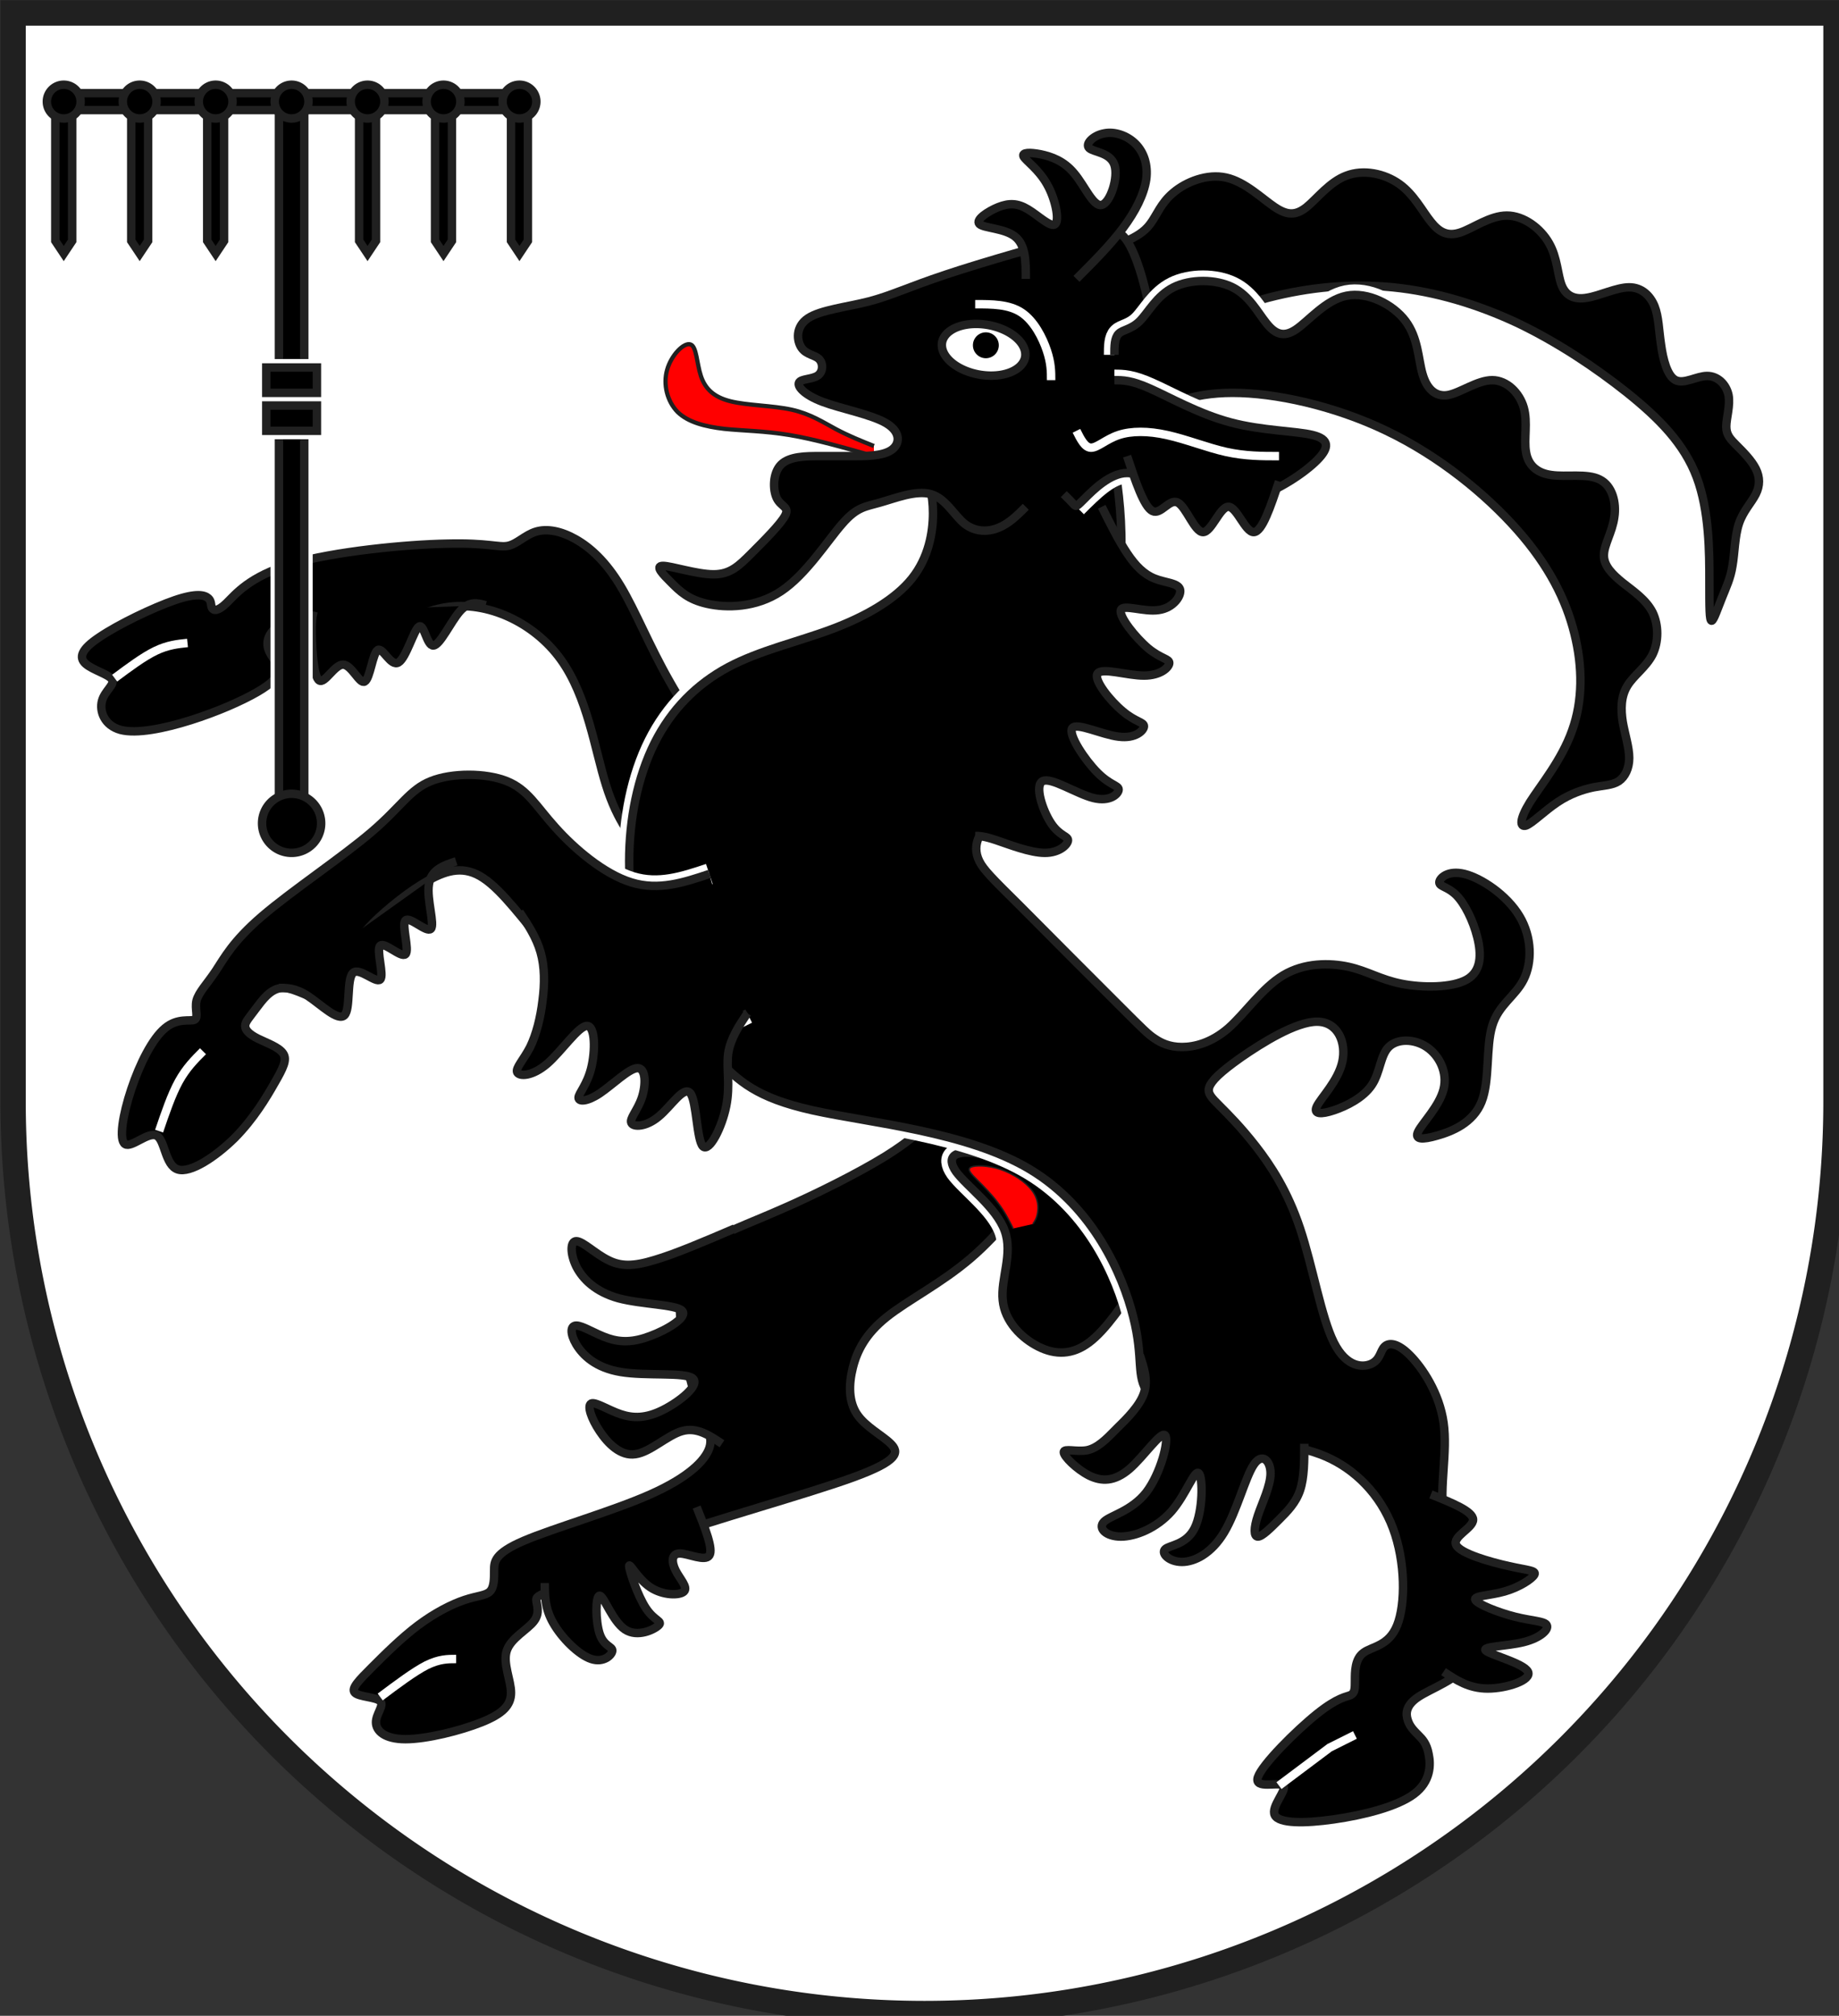 <?xml version="1.0" encoding="iso-8859-1"?>
<!DOCTYPE svg PUBLIC "-//W3C//DTD SVG 1.1//EN" "http://www.w3.org/Graphics/SVG/1.1/DTD/svg11.dtd">
<!-- Auto-generated by fig2svg tool
     Date: Wed Nov  8 13:46:55 2006 -->
<svg xmlns="http://www.w3.org/2000/svg"
   xmlns:dc="http://purl.org/dc/elements/1.1/"
   xmlns:cc="http://creativecommons.org/ns#"
   xmlns:rdf="http://www.w3.org/1999/02/22-rdf-syntax-ns#"
   xmlns:svg="http://www.w3.org/2000/svg"
   xmlns:xlink="http://www.w3.org/1999/xlink"
     width="438" height="480" viewBox="21 15 438 480">
<rect x="21" y="15" width="438" height="480" fill="#333333" stroke="none"/>
<title>
Wappen Tschlin (CH-GR)
</title>
<style type="text/css">
  <![CDATA[
  .Rand0 { stroke: #202020; stroke-width:5; }
  .Rand1 { stroke: #202020; stroke-width:15; }
  .Rand2 { stroke: #202020; stroke-width:30; }
  .Rand6 { stroke: #202020; stroke-width:90; }
  .Rand2Hell { stroke: #ffffff; stroke-width:30; }
  .Rand4Hell { stroke: #ffffff; stroke-width:60; }
  .Rand5Hell { stroke: #ffffff; stroke-width:75; }
  .Schwarz { fill: #000000; }
  .Rot { fill: #ff0000; }
  .Silber { fill: #ffffff; }
  ]]>
</style>
<defs>
<path id="bock1-1"
      d="M2954,3030 C2859.67,2901.33 2765.33,2772.67 2694,2646
         C2621.67,2519.33 2572.33,2394.67 2519.83,2307.17
         C2467.33,2219.67 2411.67,2169.33 2359.17,2139.83
         C2306.67,2110.33 2257.33,2101.67 2218.67,2113.33
         C2180,2125 2152,2157 2119.33,2163.83
         C2086.67,2170.67 2049.33,2152.33 1903.17,2156
         C1757,2158.67 1502,2183.33 1350.17,2228
         C1198.33,2272.67 1149.67,2337.33 1118.17,2367.67
         C1086.67,2398 1072.33,2394 1067.17,2384.67
         C1062,2375.33 1066,2360.67 1054,2350
         C1041,2338.33 1012,2330.67 935.17,2356.83
         C858.33,2383 733.67,2443 667.33,2488 C601,2532 593,2561 618,2583.17
         C643,2605.33 701,2620.67 711.67,2639
         C722.33,2657.33 685.67,2678.67 676,2714.83
         C666.33,2751 683.67,2802 742,2818
         C799.33,2833 897.67,2813 990.83,2783.67
         C1084,2754.33 1172,2715.67 1227.17,2683.83
         C1282.33,2652 1304.67,2627 1303.17,2603.33
         C1301.67,2579.67 1276.33,2557.33 1267.67,2531.67
         C1259,2506 1267,2477 1296,2454 C1326,2431 1377,2414 1407.83,2414.67
         C1438.67,2415.33 1449.33,2433.67 1461.33,2475.67
         C1473.33,2517.67 1486.67,2583.33 1556,2555.17
         C1626.33,2527 1752.67,2405 1898.83,2382
         C2045,2359 2211,2435 2306.67,2567.33
         C2402.33,2699.67 2427.67,2888.33 2468,3015.17
         C2507.33,3142 2561.67,3207 2616,3272" />
<path id="stiel-1"
      d="M1305,585 L1395,585 L1395,3150 L1305,3150 L1305,585 Z" />
<path id="bund-1"
      d="M1260,1755 L1440,1755 L1440,1665 L1260,1665 L1260,1755 Z" />
<path id="bund-2"
      d="M1260,1620 L1440,1620 L1440,1530 L1260,1530 L1260,1620 Z" />
<path id="bock3-1"
      d="M4365,4770 C4305,4860 4245,4950 4185,4995
         C4125,5040 4065,5040 4005,5010 C3945,4980 3885,4920 3878,4845
         C3870,4770 3915,4680 3885,4598 C3855,4515 3750,4440 3712,4388
         C3675,4335 3705,4305 3810,4328 C3915,4350 4095,4425 4200,4492
         C4305,4560 4335,4620 4365,4680" />
<path id="bock5-1"
      d="M4230,1665 C4245,1725 4260,1785 4275,1875
         C4290,1965 4305,2085 4298,2220 C4290,2355 4260,2505 4185,2655
         C4110,2805 3990,2955 3915,3045 C3840,3135 3810,3165 3795,3195
         C3780,3225 3780,3255 3795,3285 C3810,3315 3840,3345 3938,3442
         C4035,3540 4200,3705 4290,3795 C4380,3885 4395,3900 4418,3915
         C4440,3930 4470,3945 4515,3945 C4560,3945 4620,3930 4680,3878
         C4740,3825 4800,3735 4875,3690 C4950,3645 5040,3645 5108,3660
         C5175,3675 5220,3705 5295,3720 C5370,3735 5475,3735 5528,3705
         C5580,3675 5580,3615 5565,3555 C5550,3495 5520,3435 5490,3405
         C5460,3375 5430,3375 5430,3360 C5430,3345 5460,3315 5520,3330
         C5580,3345 5670,3405 5715,3480 C5760,3555 5760,3645 5730,3705
         C5700,3765 5640,3795 5618,3870 C5595,3945 5610,4065 5580,4140
         C5550,4215 5475,4245 5422,4260 C5370,4275 5340,4275 5355,4245
         C5370,4215 5430,4155 5445,4095 C5460,4035 5430,3975 5385,3945
         C5340,3915 5280,3915 5250,3945 C5220,3975 5220,4035 5190,4080
         C5160,4125 5100,4155 5055,4170 C5010,4185 4980,4185 4995,4155
         C5010,4125 5070,4065 5085,3998 C5100,3930 5070,3855 4995,3855
         C4920,3855 4800,3930 4725,3982 C4650,4035 4620,4065 4612,4088
         C4605,4110 4620,4125 4650,4155 C4680,4185 4725,4230 4778,4298
         C4830,4365 4890,4455 4935,4590 C4980,4725 5010,4905 5055,4995
         C5100,5085 5160,5085 5190,5070 C5220,5055 5220,5025 5235,5010
         C5250,4995 5280,4995 5325,5040 C5370,5085 5430,5175 5445,5280
         C5460,5385 5430,5505 5445,5610 C5460,5715 5520,5805 5550,5895
         C5580,5985 5580,6075 5535,6135 C5490,6195 5400,6225 5355,6255
         C5310,6285 5310,6315 5318,6338 C5325,6360 5340,6375 5355,6390
         C5370,6405 5385,6420 5392,6458 C5400,6495 5400,6555 5340,6600
         C5280,6645 5160,6675 5055,6690 C4950,6705 4860,6705 4845,6675
         C4830,6645 4890,6585 4875,6570 C4860,6555 4770,6585 4785,6540
         C4800,6495 4920,6375 4995,6315 C5070,6255 5100,6255 5115,6248
         C5130,6240 5130,6225 5130,6195 C5130,6165 5130,6120 5160,6098
         C5190,6075 5250,6075 5280,6000 C5310,5925 5310,5775 5265,5655
         C5220,5535 5130,5445 5025,5400 C4920,5355 4800,5355 4680,5325
         C4560,5295 4440,5235 4395,5175 C4350,5115 4380,5055 4342,4905
         C4305,4755 4200,4515 3975,4380 C3750,4245 3405,4215 3202,4170
         C3000,4125 2940,4065 2865,3990 C2790,3915 2700,3825 2640,3705
         C2580,3585 2550,3435 2550,3285 C2550,3135 2580,2985 2640,2865
         C2700,2745 2790,2655 2902,2595 C3015,2535 3150,2505 3270,2460
         C3390,2415 3495,2355 3555,2280 C3615,2205 3630,2115 3630,2048
         C3630,1980 3615,1935 3600,1890" />
<path id="bock6-1"
      d="M2835,3330 C2745,3360 2655,3390 2558,3360
         C2460,3330 2355,3240 2288,3165 C2220,3090 2190,3030 2115,3000
         C2040,2970 1920,2970 1845,3000 C1770,3030 1740,3090 1635,3180
         C1530,3270 1350,3390 1245,3480 C1140,3570 1110,3630 1080,3675
         C1050,3720 1020,3750 1012,3780 C1005,3810 1020,3840 1005,3848
         C990,3855 945,3840 900,3878 C855,3915 810,4005 780,4095
         C750,4185 735,4275 758,4290 C780,4305 840,4245 870,4260
         C900,4275 900,4365 945,4380 C990,4395 1080,4335 1148,4268
         C1215,4200 1260,4125 1290,4072 C1320,4020 1335,3990 1320,3968
         C1305,3945 1260,3930 1230,3915 C1200,3900 1185,3885 1185,3870
         C1185,3855 1200,3840 1222,3810 C1245,3780 1275,3735 1320,3735
         C1365,3735 1425,3780 1462,3772 C1500,3765 1515,3705 1538,3652
         C1560,3600 1590,3555 1642,3502 C1695,3450 1770,3390 1838,3352
         C1905,3315 1965,3300 2032,3345 C2100,3390 2175,3495 2258,3592
         C2340,3690 2430,3780 2520,3832 C2610,3885 2700,3900 2775,3892
         C2850,3885 2910,3855 2970,3825" />
<path id="bock8-1"
      d="M4275,1485 C4275,1455 4275,1425 4290,1410
         C4305,1395 4335,1395 4365,1365 C4395,1335 4425,1275 4485,1245
         C4545,1215 4635,1215 4695,1245 C4755,1275 4785,1335 4815,1372
         C4845,1410 4875,1425 4920,1395 C4965,1365 5025,1290 5100,1275
         C5175,1260 5265,1305 5310,1365 C5355,1425 5355,1500 5370,1552
         C5385,1605 5415,1635 5460,1628 C5505,1620 5565,1575 5618,1575
         C5670,1575 5715,1620 5730,1672 C5745,1725 5730,1785 5738,1830
         C5745,1875 5775,1905 5828,1912 C5880,1920 5955,1905 6000,1928
         C6045,1950 6060,2010 6052,2062 C6045,2115 6015,2160 6015,2198
         C6015,2235 6045,2265 6082,2295 C6120,2325 6165,2355 6188,2400
         C6210,2445 6210,2505 6188,2550 C6165,2595 6120,2625 6098,2662
         C6075,2700 6075,2745 6082,2790 C6090,2835 6105,2880 6105,2918
         C6105,2955 6090,2985 6068,3000 C6045,3015 6015,3015 5978,3022
         C5940,3030 5895,3045 5850,3075 C5805,3105 5760,3150 5738,3158
         C5715,3165 5715,3135 5752,3075 C5790,3015 5865,2925 5902,2820
         C5940,2715 5940,2595 5910,2475 C5880,2355 5820,2235 5708,2108
         C5595,1980 5430,1845 5242,1755 C5055,1665 4845,1620 4695,1620
         C4545,1620 4455,1665 4365,1710" />
<clipPath id="clippath">
<path d="M360,4140 A3240,3240 0.0 0 0 6840,4140 L6840,270 L360,270 L360,4140 Z" />
</clipPath>
</defs>
<g stroke="none" stroke-miterlimit="10" stroke-width="10"
   stroke-linecap="butt" stroke-linejoin="miter"
   fill="none" fill-rule="evenodd" transform="scale(0.067)">
<g clip-path="url(#clippath)">
<path id="feld-1" class="Silber"
      d="M-225,-225 L-225,7425 L7425,7425 L7425,-225 L-225,-225 Z" />
<use class="Rand5Hell" xlink:href="#bock1-1" />
<use class="Schwarz Rand2" xlink:href="#bock1-1" />
<path id="bock1x-1" class="Schwarz Rand2"
      d="M1428,2397 C1424.33,2411.33 1420.67,2425.67 1421.67,2480.17
         C1422.67,2534.67 1428.33,2629.33 1448.17,2642.17
         C1468,2655 1502,2586 1533,2586 C1564,2587 1592,2657 1610,2646
         C1629,2636 1638,2545 1656.33,2534
         C1674.67,2524 1702.33,2594 1729.83,2578.33
         C1757.33,2562.67 1784.67,2461.33 1803,2450.67
         C1821.33,2440 1830.67,2520 1854.17,2518
         C1877.67,2517 1915.33,2434 1948.67,2396 C1982,2359 2011,2367 2040,2375" />
<path id="linie1-1" class="Rand2Hell"
      d="M721,2634 C772,2596 823,2558 866.17,2537.17 C909.33,2516.33 944.67,2512.67 980,2509" />
<use class="Rand4Hell" xlink:href="#stiel-1" />
<use class="Schwarz Rand2" xlink:href="#stiel-1" />
<path id="rechen-1" class="Schwarz Rand2"
      d="M510,585 L510,1080 L540,1125 L570,1080 L570,585" />
<path id="rechen-2" class="Schwarz Rand2"
      d="M540,555 L2160,555 L2160,615 L540,615 L540,555 Z" />
<path id="rechen-3" class="Schwarz Rand2"
      d="M780,585 L780,1080 L810,1125 L840,1080 L840,585" />
<path id="rechen-4" class="Schwarz Rand2"
      d="M1050,585 L1050,1080 L1080,1125 L1110,1080 L1110,585" />
<path id="rechen-5" class="Schwarz Rand2"
      d="M1590,585 L1590,1080 L1620,1125 L1650,1080 L1650,585" />
<path id="rechen-6" class="Schwarz Rand2"
      d="M1860,585 L1860,1080 L1890,1125 L1920,1080 L1920,585" />
<path id="rechen-7" class="Schwarz Rand2"
      d="M2130,585 L2130,1080 L2160,1125 L2190,1080 L2190,585" />
<path id="kugel-1" class="Schwarz Rand2"
      d="M600,585 A60,60 0.0 0 0 480,585 A60,60 0.0 0 0 600,585 Z" />
<path id="kugel-2" class="Schwarz Rand2"
      d="M1140,585 A60,60 0.0 0 0 1020,585 A60,60 0.0 0 0 1140,585 Z" />
<path id="kugel-3" class="Schwarz Rand2"
      d="M1410,585 A60,60 0.0 0 0 1290,585 A60,60 0.0 0 0 1410,585 Z" />
<path id="kugel-4" class="Schwarz Rand2"
      d="M1680,585 A60,60 0.0 0 0 1560,585 A60,60 0.0 0 0 1680,585 Z" />
<path id="kugel-5" class="Schwarz Rand2"
      d="M1950,585 A60,60 0.0 0 0 1830,585 A60,60 0.0 0 0 1950,585 Z" />
<path id="kugel-6" class="Schwarz Rand2"
      d="M2220,585 A60,60 0.0 0 0 2100,585 A60,60 0.0 0 0 2220,585 Z" />
<path id="kugel-7" class="Schwarz Rand2"
      d="M870,585 A60,60 0.0 0 0 750,585 A60,60 0.0 0 0 870,585 Z" />
<path id="kugel-8" class="Schwarz Rand2"
      d="M1455,3150 A105,105 0.0 0 0 1245,3150 A105,105 0.0 0 0 1455,3150 Z" />
<use class="Rand4Hell" xlink:href="#bund-1" />
<use class="Rand4Hell" xlink:href="#bund-2" />
<use class="Schwarz Rand2" xlink:href="#bund-1" />
<use class="Schwarz Rand2" xlink:href="#bund-2" />
<path id="bock2-1" class="Schwarz Rand2"
      d="M4050,4365 C3960,4485 3870,4605 3765,4695
         C3660,4785 3540,4845 3465,4905 C3390,4965 3360,5025 3345,5085
         C3330,5145 3330,5205 3360,5250 C3390,5295 3450,5325 3480,5355
         C3510,5385 3510,5415 3345,5475 C3180,5535 2850,5625 2640,5700
         C2430,5775 2340,5835 2288,5865 C2235,5895 2220,5895 2220,5910
         C2220,5925 2235,5955 2212,5985 C2190,6015 2130,6045 2115,6090
         C2100,6135 2130,6195 2130,6240 C2130,6285 2100,6315 2025,6345
         C1950,6375 1830,6405 1755,6405 C1680,6405 1650,6375 1650,6345
         C1650,6315 1680,6285 1665,6270 C1650,6255 1590,6255 1575,6240
         C1560,6225 1590,6195 1635,6150 C1680,6105 1740,6045 1800,6000
         C1860,5955 1920,5925 1965,5910 C2010,5895 2040,5895 2055,5880
         C2070,5865 2070,5835 2070,5805 C2070,5775 2070,5745 2175,5700
         C2280,5655 2490,5595 2625,5535 C2760,5475 2820,5415 2835,5370
         C2850,5325 2820,5295 2790,5205 C2760,5115 2730,4965 2730,4860
         C2730,4755 2760,4695 2820,4650 C2880,4605 2970,4575 3090,4522
         C3210,4470 3360,4395 3458,4335 C3555,4275 3600,4230 3645,4185" />
<path id="bock2x-1" class="Schwarz Rand2"
      d="M2925,4590 C2820,4635 2715,4680 2640,4702
         C2565,4725 2520,4725 2475,4702 C2430,4680 2385,4635 2362,4635
         C2340,4635 2340,4680 2362,4725 C2385,4770 2430,4815 2512,4838
         C2595,4860 2715,4860 2738,4882 C2760,4905 2685,4950 2625,4972
         C2565,4995 2520,4995 2475,4980 C2430,4965 2385,4935 2362,4935
         C2340,4935 2340,4965 2362,5002 C2385,5040 2430,5085 2520,5100
         C2610,5115 2745,5100 2775,5122 C2805,5145 2730,5205 2670,5235
         C2610,5265 2565,5265 2520,5250 C2475,5235 2430,5205 2415,5212
         C2400,5220 2415,5265 2445,5310 C2475,5355 2520,5400 2572,5392
         C2625,5385 2685,5325 2738,5310 C2790,5295 2835,5325 2880,5355" />
<path id="bock2x-2" class="Schwarz Rand2"
      d="M2790,5580 C2820,5655 2850,5730 2835,5752
         C2820,5775 2760,5745 2730,5745 C2700,5745 2700,5775 2715,5805
         C2730,5835 2760,5865 2745,5880 C2730,5895 2670,5895 2625,5865
         C2580,5835 2550,5775 2550,5790 C2550,5805 2580,5895 2610,5940
         C2640,5985 2670,5985 2655,6000 C2640,6015 2580,6045 2535,6015
         C2490,5985 2460,5895 2445,5895 C2430,5895 2430,5985 2445,6030
         C2460,6075 2490,6075 2490,6090 C2490,6105 2460,6135 2415,6120
         C2370,6105 2310,6045 2280,5992 C2250,5940 2250,5895 2250,5850" />
<path id="linie2-1" class="Rand2Hell"
      d="M1665,6255 C1725,6210 1785,6165 1830,6142 C1875,6120 1905,6120 1935,6120" />
<use class="Rand5Hell" xlink:href="#bock3-1" />
<use class="Schwarz Rand2" xlink:href="#bock3-1" />
<path id="bewehrung-1" class="Rot Rand0"
      d="M3985,4574 C3991.67,4564.33 3998.33,4554.67 4001.67,4534.83
         C4005,4515 4005,4485 3982,4455 C3960,4425 3915,4395 3870,4380
         C3825,4365 3780,4365 3765,4372 C3750,4380 3765,4395 3788,4418
         C3810,4440 3840,4470 3862,4500 C3885,4530 3900,4560 3915,4590" />
<path id="bock4-1" class="Schwarz Rand2"
      d="M4320,1080 C4350,1065 4380,1050 4402,1020 C4425,990 4440,945 4485,908
         C4530,870 4605,840 4672,855 C4740,870 4800,930 4845,960
         C4890,990 4920,990 4958,960 C4995,930 5040,870 5100,848
         C5160,825 5235,840 5288,878 C5340,915 5370,975 5400,1012
         C5430,1050 5460,1065 5505,1050 C5550,1035 5610,990 5670,990
         C5730,990 5790,1035 5820,1088 C5850,1140 5850,1200 5865,1238
         C5880,1275 5910,1290 5955,1282 C6000,1275 6060,1245 6105,1245
         C6150,1245 6180,1275 6195,1312 C6210,1350 6210,1395 6218,1448
         C6225,1500 6240,1560 6270,1575 C6300,1590 6345,1560 6382,1560
         C6420,1560 6450,1590 6458,1628 C6465,1665 6450,1710 6450,1740
         C6450,1770 6465,1785 6488,1808 C6510,1830 6540,1860 6555,1890
         C6570,1920 6570,1950 6555,1980 C6540,2010 6510,2040 6495,2085
         C6480,2130 6480,2190 6472,2235 C6465,2280 6450,2310 6435,2348
         C6420,2385 6405,2430 6398,2430 C6390,2430 6390,2385 6390,2288
         C6390,2190 6390,2040 6345,1920 C6300,1800 6210,1710 6098,1620
         C5985,1530 5850,1440 5708,1372 C5565,1305 5415,1260 5265,1245
         C5115,1230 4965,1245 4822,1282 C4680,1320 4545,1380 4410,1440" />
<path id="zunge-1" class="Rot Rand1"
      d="M3420,1809 C3375,1791 3330,1773 3285,1749
         C3240,1725 3195,1695 3128,1680 C3060,1665 2970,1665 2910,1650
         C2850,1635 2820,1605 2805,1560 C2790,1515 2790,1455 2768,1448
         C2745,1440 2700,1485 2685,1538 C2670,1590 2685,1650 2722,1688
         C2760,1725 2820,1740 2888,1748 C2955,1755 3030,1755 3120,1770
         C3210,1785 3315,1815 3420,1845" />
<use class="Rand5Hell" xlink:href="#bock5-1" />
<use class="Schwarz Rand2" xlink:href="#bock5-1" />
<path id="bock5x-1" class="Schwarz Rand2"
      d="M4365,5040 C4380,5085 4395,5130 4380,5175
         C4365,5220 4320,5265 4282,5302 C4245,5340 4215,5370 4178,5378
         C4140,5385 4095,5370 4095,5385 C4095,5400 4140,5445 4185,5468
         C4230,5490 4275,5490 4328,5445 C4380,5400 4440,5310 4455,5325
         C4470,5340 4440,5460 4388,5528 C4335,5595 4260,5610 4238,5632
         C4215,5655 4245,5685 4298,5685 C4350,5685 4425,5655 4478,5595
         C4530,5535 4560,5445 4575,5460 C4590,5475 4590,5595 4560,5655
         C4530,5715 4470,5715 4455,5730 C4440,5745 4470,5775 4515,5775
         C4560,5775 4620,5745 4665,5670 C4710,5595 4740,5475 4770,5430
         C4800,5385 4830,5415 4830,5460 C4830,5505 4800,5565 4785,5610
         C4770,5655 4770,5685 4785,5685 C4800,5685 4830,5655 4860,5625
         C4890,5595 4920,5565 4935,5520 C4950,5475 4950,5415 4950,5355" />
<path id="bock5x-2" class="Schwarz Rand2"
      d="M4230,2025 C4260,2085 4290,2145 4320,2190
         C4350,2235 4380,2265 4418,2280 C4455,2295 4500,2295 4508,2318
         C4515,2340 4485,2385 4432,2392 C4380,2400 4305,2370 4298,2392
         C4290,2415 4350,2490 4395,2528 C4440,2565 4470,2565 4470,2580
         C4470,2595 4440,2625 4380,2625 C4320,2625 4230,2595 4215,2618
         C4200,2640 4260,2715 4305,2752 C4350,2790 4380,2790 4380,2805
         C4380,2820 4350,2850 4290,2842 C4230,2835 4140,2790 4125,2812
         C4110,2835 4170,2925 4215,2970 C4260,3015 4290,3015 4290,3030
         C4290,3045 4260,3075 4200,3060 C4140,3045 4050,2985 4020,3000
         C3990,3015 4020,3105 4050,3150 C4080,3195 4110,3195 4110,3210
         C4110,3225 4080,3255 4028,3255 C3975,3255 3900,3225 3855,3210
         C3810,3195 3795,3195 3780,3195" />
<path id="bock5x-3" class="Schwarz Rand2"
      d="M5400,5535 C5475,5565 5550,5595 5550,5625
         C5550,5655 5475,5685 5490,5715 C5505,5745 5610,5775 5678,5790
         C5745,5805 5775,5805 5768,5820 C5760,5835 5715,5865 5662,5880
         C5610,5895 5550,5895 5558,5910 C5565,5925 5640,5955 5700,5970
         C5760,5985 5805,5985 5812,6000 C5820,6015 5790,6045 5730,6060
         C5670,6075 5580,6075 5595,6090 C5610,6105 5730,6135 5745,6165
         C5760,6195 5670,6225 5602,6225 C5535,6225 5490,6195 5445,6165" />
<path id="linie5-1" class="Rand2Hell"
      d="M4860,6570 L5040,6435 L5130,6390" />
<use class="Rand5Hell" xlink:href="#bock6-1" />
<use class="Schwarz Rand2" xlink:href="#bock6-1" />
<path id="bock6x-1" class="Schwarz Rand2"
      d="M2160,3465 C2190,3510 2220,3555 2235,3608
         C2250,3660 2250,3720 2242,3780 C2235,3840 2220,3900 2198,3945
         C2175,3990 2145,4020 2152,4035 C2160,4050 2205,4050 2258,4005
         C2310,3960 2370,3870 2400,3870 C2430,3870 2430,3960 2415,4020
         C2400,4080 2370,4110 2370,4125 C2370,4140 2400,4140 2445,4110
         C2490,4080 2550,4020 2580,4020 C2610,4020 2610,4080 2595,4125
         C2580,4170 2550,4200 2558,4215 C2565,4230 2610,4230 2655,4192
         C2700,4155 2745,4080 2768,4110 C2790,4140 2790,4275 2812,4298
         C2835,4320 2880,4230 2895,4155 C2910,4080 2895,4020 2902,3968
         C2910,3915 2940,3870 2970,3825" />
<path id="bock6x-2" class="Schwarz Rand2"
      d="M1305,3735 C1335,3735 1365,3735 1410,3765
         C1455,3795 1515,3855 1538,3832 C1560,3810 1545,3705 1568,3682
         C1590,3660 1650,3720 1665,3705 C1680,3690 1650,3600 1665,3585
         C1680,3570 1740,3630 1755,3615 C1770,3600 1740,3510 1755,3495
         C1770,3480 1830,3540 1845,3525 C1860,3510 1830,3420 1838,3368
         C1845,3315 1890,3300 1935,3285" />
<path id="linie6-1" class="Rand2Hell"
      d="M879,4244 C901,4179.33 923,4114.67 949,4067.33 C975,4020 1005,3990 1035,3960" />
<path id="bock7-1" class="Schwarz Rand2"
      d="M4455,1755 C4440,1605 4425,1455 4402,1335
         C4380,1215 4350,1125 4320,1080 C4290,1035 4260,1035 4140,1065
         C4020,1095 3810,1155 3675,1200 C3540,1245 3480,1275 3402.67,1295
         C3325.33,1315 3230.67,1325 3185.67,1355
         C3140.67,1385 3145.33,1435 3162.67,1460
         C3180,1485 3210,1485 3225,1500 C3240,1515 3240,1545 3220.33,1558.67
         C3200.67,1572.33 3161.33,1569.67 3154,1583.33
         C3146.67,1597 3171.33,1627 3237.67,1652
         C3304,1677 3412,1697 3464.33,1728.33
         C3516.67,1759.67 3513.33,1802.33 3481.67,1823.67
         C3450,1845 3390,1845 3345,1845 C3300,1845 3270,1845 3225,1845
         C3180,1845 3120,1845 3090,1875 C3060,1905 3060,1965 3075,1995
         C3090,2025 3120,2025 3105,2055 C3090,2085 3030,2145 2985,2190
         C2940,2235 2910,2265 2850,2265 C2790,2265 2700,2235 2670,2235
         C2640,2235 2670,2265 2700,2295 C2730,2325 2760,2355 2828,2370
         C2895,2385 3000,2385 3090,2325 C3180,2265 3255,2145 3308,2085
         C3360,2025 3390,2025 3442,2010 C3495,1995 3570,1965 3622,1980
         C3675,1995 3705,2055 3742,2085 C3780,2115 3825,2115 3862,2100
         C3900,2085 3930,2055 3960,2025" />
<path id="bock7x-1" class="Schwarz Rand2"
      d="M3960,1215 C3960,1155 3960,1095 3922,1065
         C3885,1035 3810,1035 3795,1020 C3780,1005 3825,975 3862,960
         C3900,945 3930,945 3968,968 C4005,990 4050,1035 4065,1020
         C4080,1005 4065,930 4035,878 C4005,825 3960,795 3952,780
         C3945,765 3975,765 4012,772 C4050,780 4095,795 4132,840
         C4170,885 4200,960 4230,952 C4260,945 4290,855 4275,810
         C4260,765 4200,765 4185,750 C4170,735 4200,705 4238,698
         C4275,690 4320,705 4350,735 C4380,765 4395,810 4388,862
         C4380,915 4350,975 4305,1035 C4260,1095 4200,1155 4140,1215" />
<use class="Rand5Hell" xlink:href="#bock8-1" />
<use class="Schwarz Rand2" xlink:href="#bock8-1" />
<path id="bockl9-1" class="Rand5Hell"
      d="M4275,1575 C4305,1575 4335,1575 4402,1605
         C4470,1635 4575,1695 4688,1725 C4800,1755 4920,1755 4980,1770
         C5040,1785 5040,1815 4995,1860 C4950,1905 4860,1965 4770,1995
         C4680,2025 4590,2025 4515,1995 C4440,1965 4380,1905 4320,1905
         C4260,1905 4200,1965 4140,2025" />
<path id="bock9-1" class="Schwarz Rand2"
      d="M4275,1575 C4305,1575 4335,1575 4402,1605
         C4470,1635 4575,1695 4688,1725 C4800,1755 4920,1755 4980,1770
         C5040,1785 5040,1815 4995,1860 C4950,1905 4860,1965 4770,1995
         C4680,2025 4590,2025 4515,1995 C4440,1965 4380,1905 4320,1905
         C4260,1905 4200,1965 4170,1995 C4140,2025 4140,2025 4132,2018
         C4125,2010 4110,1995 4095,1980" />
<path id="bock9x-1" class="Schwarz Rand2"
      d="M4320,1845 C4350,1935 4380,2025 4410,2040
         C4440,2055 4470,1995 4500,2010 C4530,2025 4560,2115 4590,2115
         C4620,2115 4650,2025 4680,2025 C4710,2025 4740,2115 4770,2115
         C4800,2115 4830,2025 4860,1935" />
<path id="linie9-1" class="Rand2Hell"
      d="M3780,1305 C3840,1305 3900,1305 3945,1335
         C3990,1365 4020,1425 4035,1470 C4050,1515 4050,1545 4050,1575" />
<path id="linie9-2" class="Rand2Hell"
      d="M4140,1755 C4155,1785 4170,1815 4192,1815
         C4215,1815 4245,1785 4290,1770 C4335,1755 4395,1755 4462,1770
         C4530,1785 4605,1815 4672,1830 C4740,1845 4800,1845 4860,1845" />
<path id="auge-1" class="Silber Rand2"
      d="M3957.72,1493.04 A150,90 10.0 0 0 3662.28,1440.96
         A150,90 10.0 0 0 3957.72,1493.04 Z" />
<path id="augei-1" class="Schwarz"
      d="M3864,1451 A46,46 0.0 0 0 3772,1451 A46,46 0.0 0 0 3864,1451 Z" />
</g>
<path id="clip-boundary" class="Rand6"
      d="M360,4140 A3240,3240 0.0 0 0 6840,4140 L6840,270 L360,270 L360,4140 Z" />
</g>
</svg>
